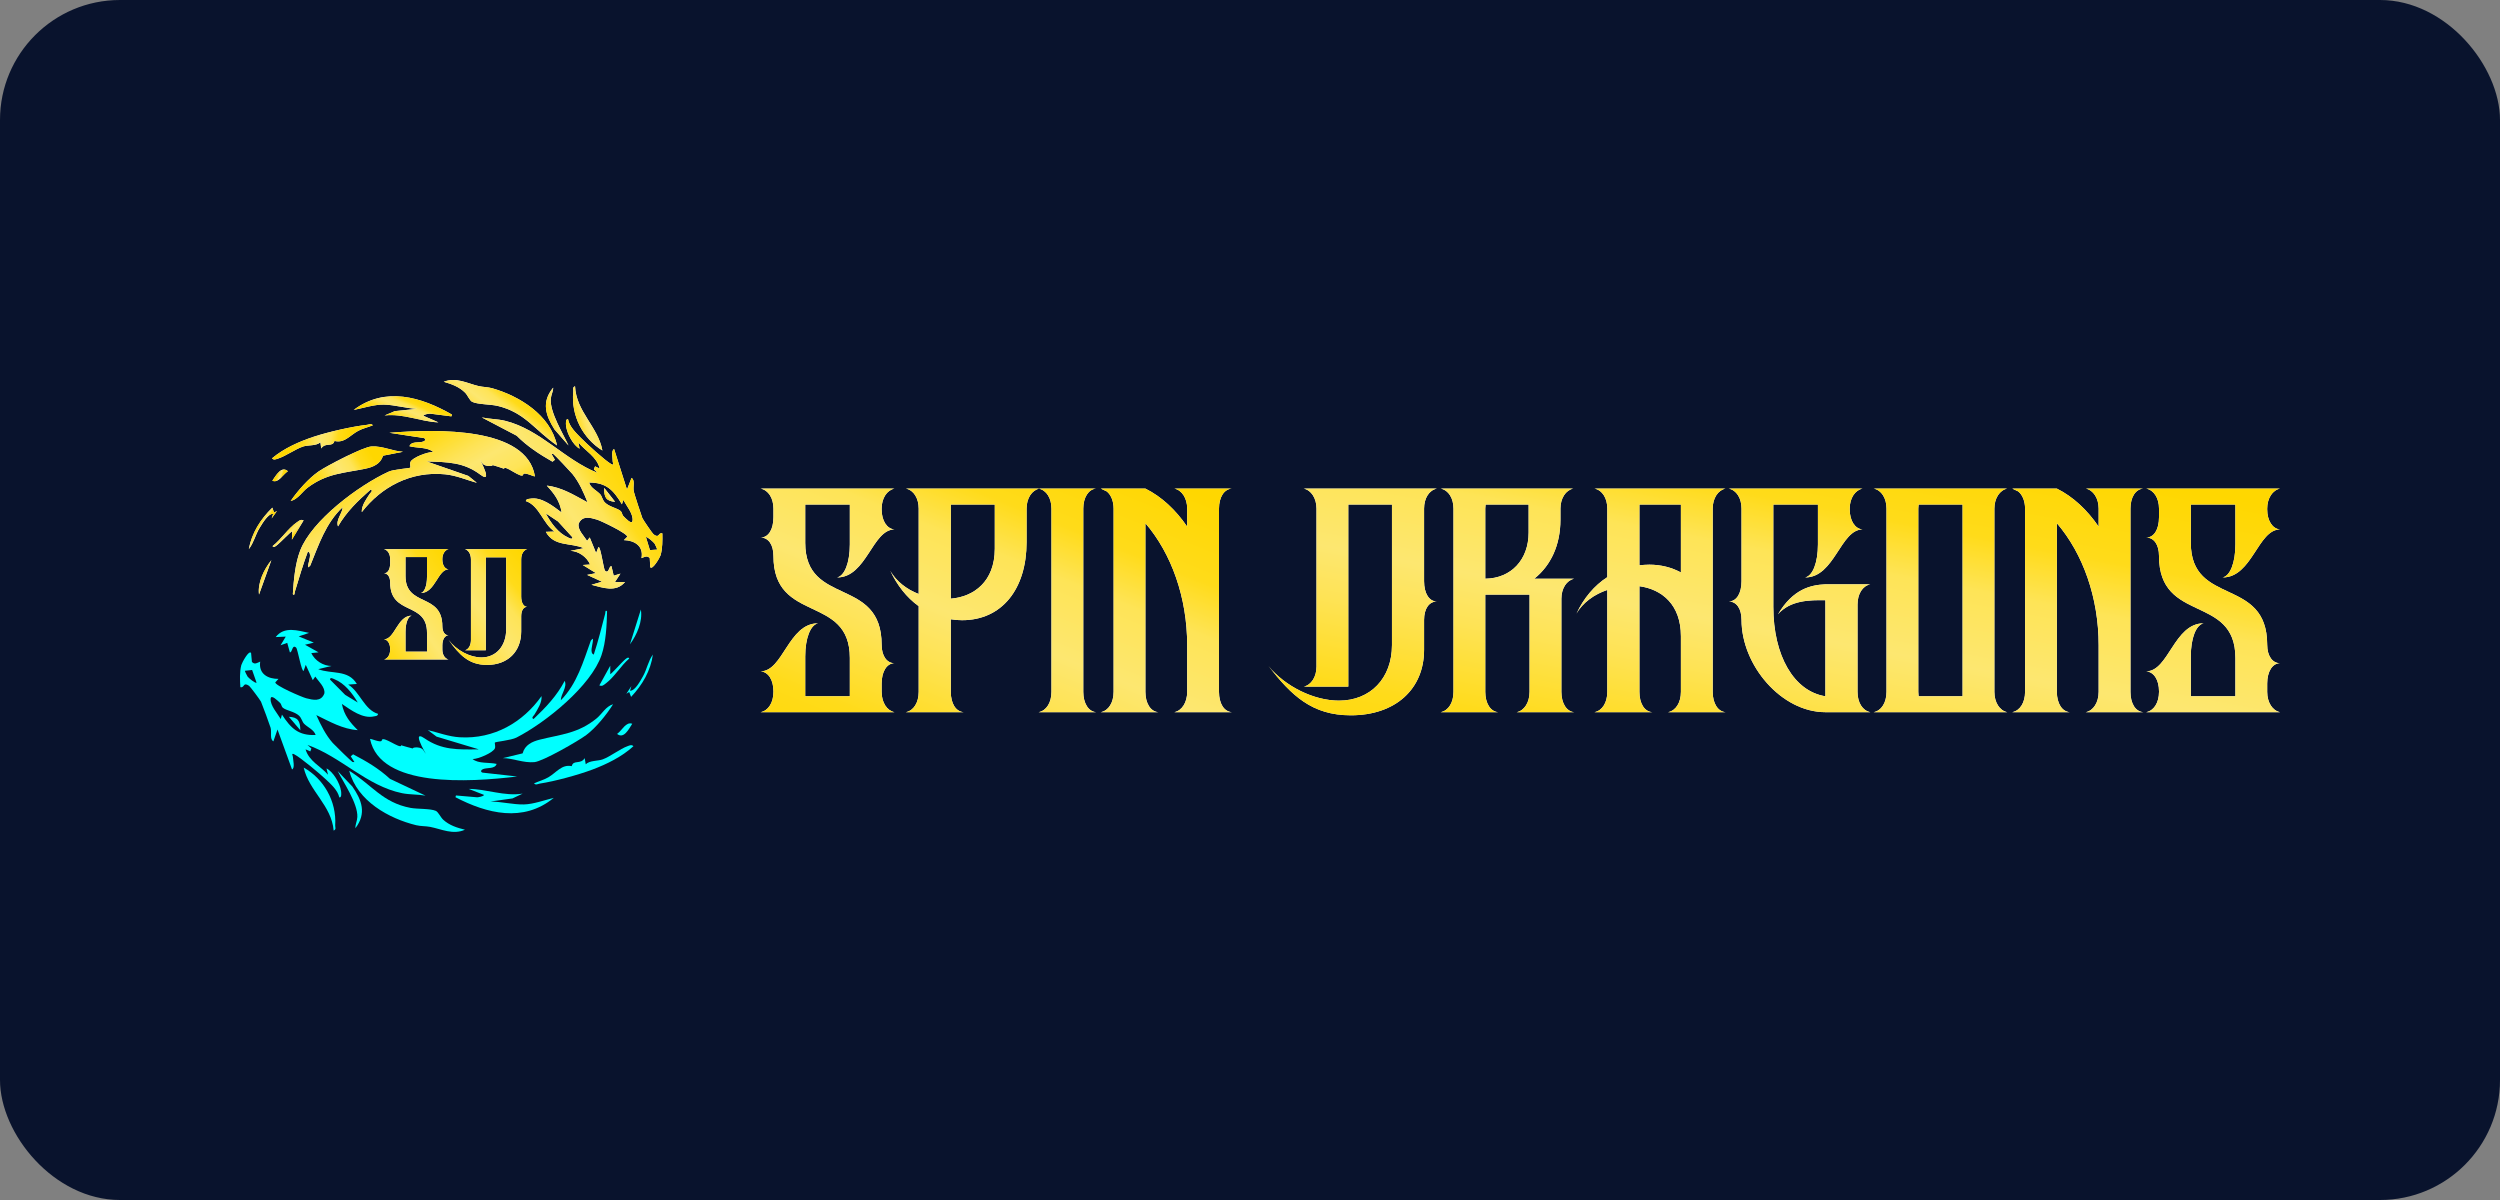 <?xml version="1.0" encoding="UTF-8"?>
<svg xmlns="http://www.w3.org/2000/svg" width="125" height="60" viewBox="0 0 125 60" fill="none">
  <rect x="0" y="0" width="125" height="60" fill="#808080" stroke="none"/>
  <rect width="125" height="60" rx="6" fill="#09132D"></rect>
  <path d="M25.256 21.041C27.016 21.478 28.226 22.988 29.884 23.647L29.695 23.464L29.753 23.318L29.988 23.43C29.841 22.829 29.268 22.557 28.918 22.117L28.98 22.434C28.664 22.265 28.343 21.678 28.301 21.275C28.293 21.203 28.274 20.925 28.401 20.96C28.466 21.327 28.793 21.636 29.037 21.888C29.32 22.179 30.256 23.034 30.563 23.205C30.727 23.297 30.636 23.138 30.636 23.08C30.637 22.931 30.546 22.505 30.706 22.455L31.349 24.479L31.578 23.895C31.768 24.022 31.638 24.33 31.689 24.574C31.71 24.677 32.069 25.791 32.116 25.902C32.155 25.992 32.626 26.681 32.68 26.72C32.988 26.942 32.894 26.615 33.118 26.669C33.124 27.02 33.128 27.433 33.025 27.771C32.992 27.879 32.618 28.525 32.512 28.357L32.488 27.908C32.351 27.755 32.233 27.847 32.074 27.907C32.192 27.289 31.71 27.02 31.196 27.006L31.363 26.838C31.384 26.68 30.06 26.044 29.849 25.981C29.515 25.881 29.118 25.765 28.936 26.178C28.861 26.483 29.214 26.81 29.352 27.046L29.486 26.872L29.805 27.653L29.919 27.361C30.022 27.25 30.177 28.462 30.25 28.532C30.451 28.722 30.434 28.302 30.572 28.306L30.685 28.786L31.023 28.681L30.746 29.103L31.25 29.101C30.796 29.641 30.128 29.38 29.573 29.24L30.099 29.087L29.356 28.745L29.801 28.657L29.14 28.25L29.504 28.226C29.34 27.838 28.922 27.556 28.523 27.542L29.19 27.41C28.537 27.122 27.7 27.345 27.292 26.592L27.726 26.578C27.152 26.194 26.972 25.28 26.291 25.054C26.321 24.936 26.414 24.953 26.496 24.937C27.065 24.827 27.643 25.3 28.081 25.625C27.993 25.046 27.706 24.677 27.34 24.282C28.101 24.366 28.72 24.766 29.38 25.119C29.181 24.623 28.953 24.104 28.617 23.693C28.523 23.579 27.734 22.744 27.677 22.709C27.649 22.691 27.605 22.701 27.572 22.694L27.745 22.989L27.625 23.085C26.96 22.701 26.387 22.335 25.83 21.783L24.09 20.871C24.464 20.953 24.888 20.95 25.255 21.041L25.256 21.041ZM31.096 25.215C30.674 24.505 30.312 24.125 29.454 24.126C29.536 24.404 29.843 24.527 30.012 24.715C30.102 24.815 30.12 24.998 30.248 25.127C30.466 25.347 30.876 25.405 31.042 25.56C31.103 25.616 31.108 25.747 31.161 25.798C31.259 25.894 31.604 26.28 31.629 26.026C31.663 25.686 31.32 25.283 31.165 24.994L31.096 25.215L31.096 25.215ZM28.621 26.863L27.899 26.072L27.284 25.663C27.54 26.144 27.909 26.654 28.4 26.873C28.467 26.903 28.619 27.004 28.622 26.863L28.621 26.863ZM32.731 27.18C32.679 27.107 32.361 26.818 32.298 26.859L32.495 27.505L32.856 27.48C32.87 27.472 32.761 27.22 32.731 27.18Z" fill="white"></path>
  <path d="M25.256 21.041C27.016 21.478 28.226 22.988 29.884 23.647L29.695 23.464L29.753 23.318L29.988 23.43C29.841 22.829 29.268 22.557 28.918 22.117L28.98 22.434C28.664 22.265 28.343 21.678 28.301 21.275C28.293 21.203 28.274 20.925 28.401 20.96C28.466 21.327 28.793 21.636 29.037 21.888C29.32 22.179 30.256 23.034 30.563 23.205C30.727 23.297 30.636 23.138 30.636 23.08C30.637 22.931 30.546 22.505 30.706 22.455L31.349 24.479L31.578 23.895C31.768 24.022 31.638 24.33 31.689 24.574C31.71 24.677 32.069 25.791 32.116 25.902C32.155 25.992 32.626 26.681 32.68 26.72C32.988 26.942 32.894 26.615 33.118 26.669C33.124 27.02 33.128 27.433 33.025 27.771C32.992 27.879 32.618 28.525 32.512 28.357L32.488 27.908C32.351 27.755 32.233 27.847 32.074 27.907C32.192 27.289 31.71 27.02 31.196 27.006L31.363 26.838C31.384 26.68 30.06 26.044 29.849 25.981C29.515 25.881 29.118 25.765 28.936 26.178C28.861 26.483 29.214 26.81 29.352 27.046L29.486 26.872L29.805 27.653L29.919 27.361C30.022 27.25 30.177 28.462 30.25 28.532C30.451 28.722 30.434 28.302 30.572 28.306L30.685 28.786L31.023 28.681L30.746 29.103L31.25 29.101C30.796 29.641 30.128 29.38 29.573 29.24L30.099 29.087L29.356 28.745L29.801 28.657L29.14 28.25L29.504 28.226C29.34 27.838 28.922 27.556 28.523 27.542L29.19 27.41C28.537 27.122 27.7 27.345 27.292 26.592L27.726 26.578C27.152 26.194 26.972 25.28 26.291 25.054C26.321 24.936 26.414 24.953 26.496 24.937C27.065 24.827 27.643 25.3 28.081 25.625C27.993 25.046 27.706 24.677 27.34 24.282C28.101 24.366 28.72 24.766 29.38 25.119C29.181 24.623 28.953 24.104 28.617 23.693C28.523 23.579 27.734 22.744 27.677 22.709C27.649 22.691 27.605 22.701 27.572 22.694L27.745 22.989L27.625 23.085C26.96 22.701 26.387 22.335 25.83 21.783L24.09 20.871C24.464 20.953 24.888 20.95 25.255 21.041L25.256 21.041ZM31.096 25.215C30.674 24.505 30.312 24.125 29.454 24.126C29.536 24.404 29.843 24.527 30.012 24.715C30.102 24.815 30.12 24.998 30.248 25.127C30.466 25.347 30.876 25.405 31.042 25.56C31.103 25.616 31.108 25.747 31.161 25.798C31.259 25.894 31.604 26.28 31.629 26.026C31.663 25.686 31.32 25.283 31.165 24.994L31.096 25.215L31.096 25.215ZM28.621 26.863L27.899 26.072L27.284 25.663C27.54 26.144 27.909 26.654 28.4 26.873C28.467 26.903 28.619 27.004 28.622 26.863L28.621 26.863ZM32.731 27.18C32.679 27.107 32.361 26.818 32.298 26.859L32.495 27.505L32.856 27.48C32.87 27.472 32.761 27.22 32.731 27.18Z" fill="url(#paint0_linear_3550_32703)"></path>
  <path d="M25.204 23.428C25.2 23.456 25.273 23.438 24.44 23.194C24.956 23.269 24.268 23.416 24.105 23.145C23.642 22.379 24.816 24.331 24.019 23.733C23.187 23.11 22.396 23.103 21.332 23.073L23.418 23.797L23.843 24.142C23.319 23.994 22.811 23.771 22.257 23.716C20.553 23.546 19.071 24.335 18.089 25.606C18.073 25.279 18.307 24.968 18.482 24.698C18.522 24.637 18.67 24.538 18.534 24.477C17.893 25.038 17.323 25.588 16.902 26.319C16.774 26.001 17.122 25.669 17.135 25.358C16.288 26.148 15.929 27.258 15.514 28.276C15.369 28.447 15.403 28.328 15.419 28.206C15.438 28.057 15.605 27.649 15.395 27.573C15.145 28.237 14.949 28.91 14.742 29.587C14.726 29.64 14.737 29.81 14.642 29.706C14.685 29.016 14.757 28.183 15.009 27.529C15.59 26.022 17.913 24.283 19.431 23.584C19.702 23.459 20.484 23.421 20.518 23.38C20.534 23.36 20.487 23.188 20.525 23.096C20.615 22.879 21.393 22.584 21.662 22.602C21.388 22.348 20.845 22.413 20.473 22.311C20.566 22.048 20.947 22.157 21.167 22.077C21.246 22.049 21.325 21.958 21.195 21.904L19.471 21.639C21.884 21.447 26.34 21.345 26.745 23.811C26.755 23.871 26.184 23.563 26.16 23.726C26.122 23.985 25.235 23.222 25.204 23.428Z" fill="white"></path>
  <path d="M25.204 23.428C25.2 23.456 25.273 23.438 24.44 23.194C24.956 23.269 24.268 23.416 24.105 23.145C23.642 22.379 24.816 24.331 24.019 23.733C23.187 23.11 22.396 23.103 21.332 23.073L23.418 23.797L23.843 24.142C23.319 23.994 22.811 23.771 22.257 23.716C20.553 23.546 19.071 24.335 18.089 25.606C18.073 25.279 18.307 24.968 18.482 24.698C18.522 24.637 18.67 24.538 18.534 24.477C17.893 25.038 17.323 25.588 16.902 26.319C16.774 26.001 17.122 25.669 17.135 25.358C16.288 26.148 15.929 27.258 15.514 28.276C15.369 28.447 15.403 28.328 15.419 28.206C15.438 28.057 15.605 27.649 15.395 27.573C15.145 28.237 14.949 28.91 14.742 29.587C14.726 29.64 14.737 29.81 14.642 29.706C14.685 29.016 14.757 28.183 15.009 27.529C15.59 26.022 17.913 24.283 19.431 23.584C19.702 23.459 20.484 23.421 20.518 23.38C20.534 23.36 20.487 23.188 20.525 23.096C20.615 22.879 21.393 22.584 21.662 22.602C21.388 22.348 20.845 22.413 20.473 22.311C20.566 22.048 20.947 22.157 21.167 22.077C21.246 22.049 21.325 21.958 21.195 21.904L19.471 21.639C21.884 21.447 26.34 21.345 26.745 23.811C26.755 23.871 26.184 23.563 26.16 23.726C26.122 23.985 25.235 23.222 25.204 23.428Z" fill="url(#paint1_linear_3550_32703)"></path>
  <path d="M27.851 22.271C26.746 21.52 26.249 20.609 24.86 20.291C24.516 20.212 23.879 20.223 23.608 20.091C23.485 20.031 23.377 19.755 23.258 19.636C22.96 19.338 22.577 19.201 22.19 19.089C22.8 18.844 23.36 19.169 23.925 19.303C24.154 19.357 24.392 19.349 24.619 19.415C25.954 19.8 27.516 20.737 27.851 22.271L27.851 22.271Z" fill="white"></path>
  <path d="M27.851 22.271C26.746 21.52 26.249 20.609 24.86 20.291C24.516 20.212 23.879 20.223 23.608 20.091C23.485 20.031 23.377 19.755 23.258 19.636C22.96 19.338 22.577 19.201 22.19 19.089C22.8 18.844 23.36 19.169 23.925 19.303C24.154 19.357 24.392 19.349 24.619 19.415C25.954 19.8 27.516 20.737 27.851 22.271L27.851 22.271Z" fill="url(#paint2_linear_3550_32703)"></path>
  <path d="M20.152 22.587L19.153 22.784C19.025 23.198 18.658 23.354 18.264 23.435C17.202 23.656 16.343 23.659 15.38 24.384C15.116 24.582 14.899 24.96 14.532 25.053C14.881 24.541 15.437 23.913 15.934 23.571C16.342 23.289 18.167 22.34 18.584 22.322C19.154 22.298 19.615 22.557 20.151 22.587L20.152 22.587Z" fill="white"></path>
  <path d="M20.152 22.587L19.153 22.784C19.025 23.198 18.658 23.354 18.264 23.435C17.202 23.656 16.343 23.659 15.38 24.384C15.116 24.582 14.899 24.96 14.532 25.053C14.881 24.541 15.437 23.913 15.934 23.571C16.342 23.289 18.167 22.34 18.584 22.322C19.154 22.298 19.615 22.557 20.151 22.587L20.152 22.587Z" fill="url(#paint3_linear_3550_32703)"></path>
  <path d="M19.195 20.23C18.717 20.22 18.157 20.404 17.686 20.497C19.259 19.312 21.059 19.847 22.596 20.729L22.57 20.818L21.509 20.682C21.492 20.68 21.161 20.712 21.172 20.791L21.92 21.119C21.02 21.079 20.163 20.665 19.232 20.773L19.748 20.554L20.856 20.444C20.316 20.417 19.727 20.24 19.194 20.23L19.195 20.23Z" fill="white"></path>
  <path d="M19.195 20.23C18.717 20.22 18.157 20.404 17.686 20.497C19.259 19.312 21.059 19.847 22.596 20.729L22.57 20.818L21.509 20.682C21.492 20.68 21.161 20.712 21.172 20.791L21.92 21.119C21.02 21.079 20.163 20.665 19.232 20.773L19.748 20.554L20.856 20.444C20.316 20.417 19.727 20.24 19.194 20.23L19.195 20.23Z" fill="url(#paint4_linear_3550_32703)"></path>
  <path d="M18.643 21.264C18.408 21.362 18.145 21.417 17.917 21.538C17.499 21.76 17.22 22.174 16.724 22.047C16.628 22.383 16.285 22.091 16.06 22.421L16.021 22.112C15.823 22.301 15.404 22.245 15.165 22.322C14.764 22.452 14.287 22.808 13.892 22.932C13.785 22.965 13.69 23.015 13.601 22.917C14.196 22.415 14.971 22.074 15.694 21.835C16.424 21.594 17.602 21.326 18.351 21.242C18.458 21.23 18.554 21.159 18.643 21.264L18.643 21.264Z" fill="white"></path>
  <path d="M18.643 21.264C18.408 21.362 18.145 21.417 17.917 21.538C17.499 21.76 17.22 22.174 16.724 22.047C16.628 22.383 16.285 22.091 16.06 22.421L16.021 22.112C15.823 22.301 15.404 22.245 15.165 22.322C14.764 22.452 14.287 22.808 13.892 22.932C13.785 22.965 13.69 23.015 13.601 22.917C14.196 22.415 14.971 22.074 15.694 21.835C16.424 21.594 17.602 21.326 18.351 21.242C18.458 21.23 18.554 21.159 18.643 21.264L18.643 21.264Z" fill="url(#paint5_linear_3550_32703)"></path>
  <path d="M30.12 22.524C29.158 21.937 28.537 20.784 28.664 19.576C28.676 19.466 28.604 19.382 28.752 19.312C28.802 20.575 29.903 21.341 30.12 22.524Z" fill="white"></path>
  <path d="M30.12 22.524C29.158 21.937 28.537 20.784 28.664 19.576C28.676 19.466 28.604 19.382 28.752 19.312C28.802 20.575 29.903 21.341 30.12 22.524Z" fill="url(#paint6_linear_3550_32703)"></path>
  <path d="M28.426 22.274L27.723 21.469C27.284 20.775 27.06 20.109 27.659 19.383C27.659 19.58 27.557 19.733 27.539 19.942C27.483 20.608 28.155 21.685 28.426 22.274Z" fill="white"></path>
  <path d="M28.426 22.274L27.723 21.469C27.284 20.775 27.06 20.109 27.659 19.383C27.659 19.58 27.557 19.733 27.539 19.942C27.483 20.608 28.155 21.685 28.426 22.274Z" fill="url(#paint7_linear_3550_32703)"></path>
  <path d="M14.595 26.984L14.611 26.562C14.564 26.557 14.011 27.128 13.885 27.228C13.822 27.278 13.675 27.42 13.63 27.304C14.063 26.964 14.403 26.415 14.857 26.104C14.973 26.025 15.032 25.959 15.18 26.02L14.594 26.984L14.595 26.984Z" fill="white"></path>
  <path d="M14.595 26.984L14.611 26.562C14.564 26.557 14.011 27.128 13.885 27.228C13.822 27.278 13.675 27.42 13.63 27.304C14.063 26.964 14.403 26.415 14.857 26.104C14.973 26.025 15.032 25.959 15.18 26.02L14.594 26.984L14.595 26.984Z" fill="url(#paint8_linear_3550_32703)"></path>
  <path d="M13.702 25.631L13.849 25.548L13.582 25.921L13.658 25.693C13.407 25.672 13.123 26.163 12.983 26.388C12.77 26.73 12.691 27.139 12.441 27.455C12.585 26.652 13.031 25.951 13.618 25.383L13.702 25.631Z" fill="white"></path>
  <path d="M13.702 25.631L13.849 25.548L13.582 25.921L13.658 25.693C13.407 25.672 13.123 26.163 12.983 26.388C12.77 26.73 12.691 27.139 12.441 27.455C12.585 26.652 13.031 25.951 13.618 25.383L13.702 25.631Z" fill="url(#paint9_linear_3550_32703)"></path>
  <path d="M14.395 23.561C14.131 23.731 13.925 24.169 13.617 24.037C13.8 23.772 14.069 23.279 14.395 23.561Z" fill="white"></path>
  <path d="M14.395 23.561C14.131 23.731 13.925 24.169 13.617 24.037C13.8 23.772 14.069 23.279 14.395 23.561Z" fill="url(#paint10_linear_3550_32703)"></path>
  <path d="M12.95 29.727C12.876 29.135 13.193 28.477 13.568 28.008L12.95 29.727Z" fill="white"></path>
  <path d="M12.95 29.727C12.876 29.135 13.193 28.477 13.568 28.008L12.95 29.727Z" fill="url(#paint11_linear_3550_32703)"></path>
  <path d="M30.755 25.091C30.297 25.052 30.2 24.863 30.209 24.395L30.755 25.091Z" fill="white"></path>
  <path d="M30.755 25.091C30.297 25.052 30.2 24.863 30.209 24.395L30.755 25.091Z" fill="url(#paint12_linear_3550_32703)"></path>
  <path d="M20.105 39.66C18.328 39.295 17.057 37.837 15.373 37.247L15.569 37.422L15.518 37.57L15.278 37.467C15.45 38.062 16.034 38.31 16.401 38.736L16.326 38.422C16.649 38.578 16.994 39.15 17.053 39.551C17.063 39.623 17.094 39.9 16.965 39.87C16.885 39.506 16.546 39.211 16.292 38.969C15.998 38.69 15.027 37.874 14.713 37.716C14.545 37.63 14.643 37.786 14.645 37.844C14.65 37.992 14.759 38.414 14.601 38.471L13.875 36.475L13.67 37.068C13.475 36.949 13.592 36.636 13.532 36.394C13.506 36.292 13.102 35.194 13.05 35.085C13.008 34.996 12.509 34.328 12.454 34.291C12.136 34.081 12.244 34.404 12.018 34.36C11.997 34.01 11.977 33.597 12.065 33.255C12.094 33.146 12.441 32.485 12.554 32.648L12.596 33.096C12.739 33.244 12.854 33.146 13.01 33.08C12.918 33.702 13.41 33.951 13.925 33.944L13.764 34.119C13.75 34.278 15.099 34.859 15.312 34.913C15.651 34.999 16.052 35.099 16.216 34.679C16.278 34.37 15.913 34.058 15.765 33.828L15.639 34.008L15.288 33.241L15.185 33.537C15.087 33.652 14.883 32.447 14.807 32.381C14.598 32.199 14.632 32.618 14.494 32.619L14.362 32.144L14.028 32.263L14.288 31.831L13.784 31.854C14.216 31.295 14.893 31.529 15.455 31.645L14.935 31.82L15.691 32.131L15.251 32.237L15.927 32.617L15.565 32.656C15.745 33.037 16.174 33.301 16.573 33.298L15.912 33.458C16.576 33.719 17.404 33.462 17.842 34.198L17.409 34.229C17.998 34.59 18.215 35.495 18.905 35.693C18.88 35.812 18.787 35.799 18.705 35.818C18.141 35.952 17.544 35.502 17.094 35.196C17.205 35.771 17.507 36.128 17.889 36.508C17.125 36.455 16.491 36.08 15.816 35.755C16.036 36.242 16.285 36.751 16.637 37.148C16.735 37.259 17.559 38.06 17.617 38.093C17.646 38.109 17.689 38.098 17.722 38.104L17.538 37.816L17.654 37.715C18.334 38.071 18.922 38.413 19.5 38.943L21.276 39.782C20.899 39.715 20.476 39.736 20.106 39.66L20.105 39.66ZM14.098 35.73C14.548 36.422 14.926 36.786 15.783 36.75C15.69 36.476 15.377 36.366 15.202 36.185C15.108 36.088 15.082 35.906 14.949 35.782C14.722 35.572 14.31 35.531 14.137 35.383C14.075 35.329 14.064 35.199 14.009 35.15C13.907 35.058 13.546 34.686 13.531 34.941C13.512 35.283 13.871 35.671 14.038 35.953L14.098 35.729L14.098 35.73ZM16.503 33.981L17.257 34.742L17.888 35.125C17.613 34.655 17.223 34.161 16.723 33.962C16.655 33.935 16.5 33.84 16.502 33.981L16.503 33.981ZM12.383 33.834C12.438 33.904 12.768 34.18 12.829 34.136L12.606 33.499L12.246 33.539C12.233 33.548 12.352 33.794 12.383 33.834Z" fill="#00FFFF"></path>
  <path d="M20.058 37.273C20.061 37.245 19.989 37.265 20.831 37.475C20.313 37.421 20.994 37.247 21.168 37.51C21.662 38.257 20.408 36.355 21.229 36.919C22.087 37.508 22.877 37.482 23.941 37.468L21.827 36.831L21.389 36.503C21.918 36.63 22.435 36.832 22.991 36.864C24.7 36.964 26.149 36.115 27.077 34.804C27.107 35.13 26.886 35.45 26.723 35.728C26.685 35.791 26.541 35.896 26.68 35.95C27.297 35.363 27.844 34.79 28.235 34.043C28.375 34.356 28.041 34.702 28.041 35.013C28.855 34.189 29.168 33.065 29.541 32.031C29.679 31.854 29.65 31.974 29.639 32.097C29.626 32.246 29.476 32.661 29.689 32.728C29.911 32.054 30.079 31.374 30.258 30.69C30.272 30.636 30.255 30.466 30.353 30.566C30.339 31.257 30.301 32.092 30.076 32.756C29.557 34.286 27.308 36.119 25.82 36.88C25.555 37.016 24.774 37.086 24.742 37.129C24.727 37.149 24.781 37.319 24.747 37.412C24.666 37.633 23.9 37.959 23.631 37.952C23.916 38.195 24.456 38.108 24.831 38.195C24.749 38.461 24.364 38.368 24.147 38.457C24.07 38.489 23.994 38.583 24.126 38.631L25.859 38.825C23.457 39.115 19.009 39.401 18.503 36.953C18.491 36.894 19.074 37.179 19.091 37.015C19.118 36.754 20.036 37.48 20.058 37.273Z" fill="#00FFFF"></path>
  <path d="M17.462 38.539C18.596 39.244 19.13 40.134 20.531 40.395C20.878 40.459 21.513 40.422 21.79 40.543C21.915 40.598 22.034 40.869 22.158 40.983C22.468 41.269 22.857 41.39 23.248 41.486C22.648 41.756 22.076 41.455 21.506 41.344C21.275 41.3 21.037 41.316 20.807 41.26C19.458 40.93 17.859 40.058 17.461 38.539L17.462 38.539Z" fill="#00FFFF"></path>
  <path d="M25.141 37.906L26.131 37.668C26.242 37.249 26.602 37.079 26.992 36.981C28.045 36.717 28.903 36.679 29.836 35.915C30.091 35.705 30.292 35.319 30.655 35.211C30.328 35.737 29.798 36.387 29.315 36.75C28.919 37.048 27.135 38.072 26.718 38.107C26.15 38.154 25.679 37.914 25.142 37.906L25.141 37.906Z" fill="#00FFFF"></path>
  <path d="M26.193 40.222C26.671 40.212 27.223 40.005 27.689 39.893C26.167 41.141 24.346 40.681 22.774 39.862L22.796 39.773L23.862 39.865C23.88 39.867 24.209 39.821 24.195 39.742L23.434 39.445C24.334 39.448 25.208 39.827 26.133 39.681L25.627 39.921L24.524 40.076C25.065 40.081 25.66 40.233 26.194 40.222L26.193 40.222Z" fill="#00FFFF"></path>
  <path d="M26.702 39.169C26.933 39.062 27.193 38.995 27.416 38.865C27.824 38.627 28.087 38.202 28.587 38.308C28.669 37.969 29.024 38.245 29.235 37.907L29.287 38.215C29.477 38.017 29.898 38.056 30.134 37.969C30.529 37.823 30.991 37.447 31.381 37.307C31.486 37.27 31.579 37.217 31.672 37.31C31.098 37.837 30.338 38.209 29.625 38.477C28.905 38.748 27.74 39.065 26.994 39.179C26.888 39.196 26.795 39.271 26.702 39.17L26.702 39.169Z" fill="#00FFFF"></path>
  <path d="M15.184 38.379C16.169 38.926 16.837 40.052 16.76 41.265C16.753 41.375 16.828 41.456 16.683 41.531C16.581 40.272 15.45 39.552 15.184 38.379Z" fill="#00FFFF"></path>
  <path d="M16.885 38.555L17.621 39.33C18.088 40.006 18.34 40.662 17.77 41.412C17.762 41.215 17.858 41.058 17.867 40.848C17.897 40.181 17.18 39.133 16.885 38.555Z" fill="#00FFFF"></path>
  <path d="M30.513 33.284L30.513 33.707C30.561 33.71 31.09 33.116 31.211 33.012C31.273 32.959 31.413 32.811 31.463 32.925C31.045 33.283 30.728 33.845 30.286 34.175C30.174 34.258 30.118 34.327 29.967 34.271L30.513 33.284L30.513 33.284Z" fill="#00FFFF"></path>
  <path d="M31.46 34.6L31.317 34.689L31.568 34.306L31.502 34.537C31.753 34.548 32.017 34.045 32.148 33.815C32.346 33.464 32.408 33.053 32.645 32.727C32.535 33.535 32.117 34.253 31.554 34.845L31.46 34.6Z" fill="#00FFFF"></path>
  <path d="M30.854 36.696C31.11 36.515 31.298 36.069 31.612 36.188C31.439 36.46 31.19 36.964 30.854 36.696Z" fill="#00FFFF"></path>
  <path d="M32.043 30.477C32.141 31.065 31.851 31.735 31.496 32.219L32.043 30.477Z" fill="#00FFFF"></path>
  <path d="M14.443 35.84C14.902 35.861 15.008 36.045 15.018 36.514L14.443 35.84Z" fill="#00FFFF"></path>
  <path d="M23.249 27.461H26.359C26.177 27.501 26.06 27.708 26.06 27.97V29.824C26.06 30.135 26.177 30.341 26.359 30.341C26.177 30.341 26.06 30.524 26.06 30.811V31.575C26.06 32.578 25.39 33.246 24.349 33.246C23.445 33.246 22.965 32.745 22.426 31.989C22.819 32.514 23.489 32.872 24.072 32.872C24.808 32.872 25.31 32.299 25.31 31.456V27.867H24.29V32.514H23.249C23.424 32.474 23.547 32.267 23.547 32.005V27.97C23.547 27.708 23.424 27.501 23.249 27.461Z" fill="white"></path>
  <path d="M23.249 27.461H26.359C26.177 27.501 26.06 27.708 26.06 27.97V29.824C26.06 30.135 26.177 30.341 26.359 30.341C26.177 30.341 26.06 30.524 26.06 30.811V31.575C26.06 32.578 25.39 33.246 24.349 33.246C23.445 33.246 22.965 32.745 22.426 31.989C22.819 32.514 23.489 32.872 24.072 32.872C24.808 32.872 25.31 32.299 25.31 31.456V27.867H24.29V32.514H23.249C23.424 32.474 23.547 32.267 23.547 32.005V27.97C23.547 27.708 23.424 27.501 23.249 27.461Z" fill="url(#paint13_linear_3550_32703)"></path>
  <path d="M20.275 27.853V28.799C20.275 30.375 22.117 29.622 22.117 31.314C22.117 31.59 22.245 31.767 22.426 31.767C22.245 31.767 22.117 31.967 22.117 32.267V32.475C22.117 32.736 22.245 32.936 22.426 32.974H19.199C19.387 32.936 19.508 32.736 19.508 32.475V32.459C19.508 32.182 19.387 31.983 19.199 31.967C19.741 31.967 19.869 30.783 20.583 30.783C20.403 30.821 20.275 31.144 20.275 31.598V32.582H21.35V31.636C21.35 30.06 19.508 30.798 19.508 29.122C19.508 28.845 19.387 28.668 19.199 28.668C19.387 28.668 19.508 28.468 19.508 28.168V27.953C19.508 27.699 19.387 27.499 19.199 27.461H22.426C22.245 27.499 22.117 27.699 22.117 27.953V27.976C22.117 28.253 22.245 28.453 22.426 28.468C21.892 28.468 21.756 29.652 21.042 29.652C21.222 29.614 21.35 29.291 21.35 28.837V27.853H20.275Z" fill="white"></path>
  <path d="M20.275 27.853V28.799C20.275 30.375 22.117 29.622 22.117 31.314C22.117 31.59 22.245 31.767 22.426 31.767C22.245 31.767 22.117 31.967 22.117 32.267V32.475C22.117 32.736 22.245 32.936 22.426 32.974H19.199C19.387 32.936 19.508 32.736 19.508 32.475V32.459C19.508 32.182 19.387 31.983 19.199 31.967C19.741 31.967 19.869 30.783 20.583 30.783C20.403 30.821 20.275 31.144 20.275 31.598V32.582H21.35V31.636C21.35 30.06 19.508 30.798 19.508 29.122C19.508 28.845 19.387 28.668 19.199 28.668C19.387 28.668 19.508 28.468 19.508 28.168V27.953C19.508 27.699 19.387 27.499 19.199 27.461H22.426C22.245 27.499 22.117 27.699 22.117 27.953V27.976C22.117 28.253 22.245 28.453 22.426 28.468C21.892 28.468 21.756 29.652 21.042 29.652C21.222 29.614 21.35 29.291 21.35 28.837V27.853H20.275Z" fill="url(#paint14_linear_3550_32703)"></path>
  <path d="M57.91 35.609H55.041C55.431 35.531 55.68 35.126 55.68 34.596V25.428C55.68 25.069 55.555 24.741 55.337 24.57L55.041 24.43H57.27C58.081 24.835 58.783 25.49 59.359 26.332V25.428C59.359 24.913 59.094 24.508 58.72 24.43H61.589C61.199 24.461 60.95 24.866 60.95 25.428V34.596C60.95 35.173 61.199 35.578 61.589 35.609H58.72C59.094 35.531 59.359 35.126 59.359 34.596V32.257C59.359 29.887 58.58 27.688 57.27 26.16V34.596C57.27 35.173 57.535 35.578 57.91 35.609Z" fill="white"></path>
  <path d="M57.91 35.609H55.041C55.431 35.531 55.68 35.126 55.68 34.596V25.428C55.68 25.069 55.555 24.741 55.337 24.57L55.041 24.43H57.27C58.081 24.835 58.783 25.49 59.359 26.332V25.428C59.359 24.913 59.094 24.508 58.72 24.43H61.589C61.199 24.461 60.95 24.866 60.95 25.428V34.596C60.95 35.173 61.199 35.578 61.589 35.609H58.72C59.094 35.531 59.359 35.126 59.359 34.596V32.257C59.359 29.887 58.58 27.688 57.27 26.16V34.596C57.27 35.173 57.535 35.578 57.91 35.609Z" fill="url(#paint15_linear_3550_32703)"></path>
  <path d="M54.803 35.609H51.934C52.324 35.531 52.573 35.126 52.573 34.596V25.428C52.573 24.913 52.324 24.508 51.934 24.43H54.803C54.429 24.461 54.164 24.866 54.164 25.428V34.596C54.164 35.173 54.429 35.578 54.803 35.609Z" fill="white"></path>
  <path d="M54.803 35.609H51.934C52.324 35.531 52.573 35.126 52.573 34.596V25.428C52.573 24.913 52.324 24.508 51.934 24.43H54.803C54.429 24.461 54.164 24.866 54.164 25.428V34.596C54.164 35.173 54.429 35.578 54.803 35.609Z" fill="url(#paint16_linear_3550_32703)"></path>
  <path d="M48.179 35.609H45.295C45.685 35.531 45.934 35.126 45.934 34.596V30.308C45.326 29.871 44.859 29.263 44.516 28.546C44.812 29.061 45.326 29.466 45.934 29.7V25.428C45.934 24.913 45.685 24.508 45.295 24.43H51.968C51.594 24.508 51.329 24.913 51.329 25.428V27.111C51.329 29.45 50.097 31.01 48.102 31.01C47.914 31.01 47.727 30.994 47.54 30.963V34.596C47.54 35.173 47.79 35.578 48.179 35.609ZM47.54 29.934C48.694 29.84 49.739 29.076 49.739 27.439V25.225H47.54V29.934Z" fill="white"></path>
  <path d="M48.179 35.609H45.295C45.685 35.531 45.934 35.126 45.934 34.596V30.308C45.326 29.871 44.859 29.263 44.516 28.546C44.812 29.061 45.326 29.466 45.934 29.7V25.428C45.934 24.913 45.685 24.508 45.295 24.43H51.968C51.594 24.508 51.329 24.913 51.329 25.428V27.111C51.329 29.45 50.097 31.01 48.102 31.01C47.914 31.01 47.727 30.994 47.54 30.963V34.596C47.54 35.173 47.79 35.578 48.179 35.609ZM47.54 29.934C48.694 29.84 49.739 29.076 49.739 27.439V25.225H47.54V29.934Z" fill="url(#paint17_linear_3550_32703)"></path>
  <path d="M40.262 25.225V27.143C40.262 30.339 44.082 28.811 44.082 32.241C44.082 32.803 44.347 33.161 44.721 33.161C44.347 33.161 44.082 33.567 44.082 34.175V34.596C44.082 35.126 44.347 35.531 44.721 35.609H38.032C38.422 35.531 38.672 35.126 38.672 34.596V34.565C38.672 34.003 38.422 33.598 38.032 33.567C39.155 33.567 39.42 31.166 40.901 31.166C40.527 31.244 40.262 31.898 40.262 32.818V34.814H42.491V32.896C42.491 29.7 38.672 31.197 38.672 27.798C38.672 27.236 38.422 26.878 38.032 26.878C38.422 26.878 38.672 26.472 38.672 25.864V25.428C38.672 24.913 38.422 24.508 38.032 24.43H44.721C44.347 24.508 44.082 24.913 44.082 25.428V25.474C44.082 26.036 44.347 26.441 44.721 26.472C43.614 26.472 43.333 28.873 41.852 28.873C42.226 28.796 42.491 28.141 42.491 27.221V25.225H40.262Z" fill="white"></path>
  <path d="M40.262 25.225V27.143C40.262 30.339 44.082 28.811 44.082 32.241C44.082 32.803 44.347 33.161 44.721 33.161C44.347 33.161 44.082 33.567 44.082 34.175V34.596C44.082 35.126 44.347 35.531 44.721 35.609H38.032C38.422 35.531 38.672 35.126 38.672 34.596V34.565C38.672 34.003 38.422 33.598 38.032 33.567C39.155 33.567 39.42 31.166 40.901 31.166C40.527 31.244 40.262 31.898 40.262 32.818V34.814H42.491V32.896C42.491 29.7 38.672 31.197 38.672 27.798C38.672 27.236 38.422 26.878 38.032 26.878C38.422 26.878 38.672 26.472 38.672 25.864V25.428C38.672 24.913 38.422 24.508 38.032 24.43H44.721C44.347 24.508 44.082 24.913 44.082 25.428V25.474C44.082 26.036 44.347 26.441 44.721 26.472C43.614 26.472 43.333 28.873 41.852 28.873C42.226 28.796 42.491 28.141 42.491 27.221V25.225H40.262Z" fill="url(#paint18_linear_3550_32703)"></path>
  <path d="M109.541 25.225V27.143C109.541 30.339 113.36 28.811 113.36 32.241C113.36 32.803 113.626 33.161 114 33.161C113.626 33.161 113.36 33.567 113.36 34.175V34.596C113.36 35.126 113.626 35.531 114 35.609H107.311C107.701 35.531 107.95 35.126 107.95 34.596V34.565C107.95 34.003 107.701 33.598 107.311 33.567C108.434 33.567 108.699 31.166 110.18 31.166C109.806 31.244 109.541 31.898 109.541 32.818V34.814H111.77V32.896C111.77 29.7 107.95 31.197 107.95 27.798C107.95 27.236 107.701 26.878 107.311 26.878C107.701 26.878 107.95 26.472 107.95 25.864V25.428C107.95 24.913 107.701 24.508 107.311 24.43H114C113.626 24.508 113.36 24.913 113.36 25.428V25.474C113.36 26.036 113.626 26.441 114 26.472C112.893 26.472 112.612 28.873 111.131 28.873C111.505 28.796 111.77 28.141 111.77 27.221V25.225H109.541Z" fill="white"></path>
  <path d="M109.541 25.225V27.143C109.541 30.339 113.36 28.811 113.36 32.241C113.36 32.803 113.626 33.161 114 33.161C113.626 33.161 113.36 33.567 113.36 34.175V34.596C113.36 35.126 113.626 35.531 114 35.609H107.311C107.701 35.531 107.95 35.126 107.95 34.596V34.565C107.95 34.003 107.701 33.598 107.311 33.567C108.434 33.567 108.699 31.166 110.18 31.166C109.806 31.244 109.541 31.898 109.541 32.818V34.814H111.77V32.896C111.77 29.7 107.95 31.197 107.95 27.798C107.95 27.236 107.701 26.878 107.311 26.878C107.701 26.878 107.95 26.472 107.95 25.864V25.428C107.95 24.913 107.701 24.508 107.311 24.43H114C113.626 24.508 113.36 24.913 113.36 25.428V25.474C113.36 26.036 113.626 26.441 114 26.472C112.893 26.472 112.612 28.873 111.131 28.873C111.505 28.796 111.77 28.141 111.77 27.221V25.225H109.541Z" fill="url(#paint19_linear_3550_32703)"></path>
  <path d="M103.482 35.609H100.614C101.003 35.531 101.253 35.126 101.253 34.596V25.428C101.253 25.069 101.128 24.741 100.91 24.57L100.614 24.43H102.843C103.654 24.835 104.356 25.49 104.932 26.332V25.428C104.932 24.913 104.667 24.508 104.293 24.43H107.162C106.772 24.461 106.523 24.866 106.523 25.428V34.596C106.523 35.173 106.772 35.578 107.162 35.609H104.293C104.667 35.531 104.932 35.126 104.932 34.596V32.257C104.932 29.887 104.153 27.688 102.843 26.16V34.596C102.843 35.173 103.108 35.578 103.482 35.609Z" fill="white"></path>
  <path d="M103.482 35.609H100.614C101.003 35.531 101.253 35.126 101.253 34.596V25.428C101.253 25.069 101.128 24.741 100.91 24.57L100.614 24.43H102.843C103.654 24.835 104.356 25.49 104.932 26.332V25.428C104.932 24.913 104.667 24.508 104.293 24.43H107.162C106.772 24.461 106.523 24.866 106.523 25.428V34.596C106.523 35.173 106.772 35.578 107.162 35.609H104.293C104.667 35.531 104.932 35.126 104.932 34.596V32.257C104.932 29.887 104.153 27.688 102.843 26.16V34.596C102.843 35.173 103.108 35.578 103.482 35.609Z" fill="url(#paint20_linear_3550_32703)"></path>
  <path d="M100.359 35.609H93.686C94.076 35.531 94.325 35.126 94.325 34.596V25.428C94.325 24.913 94.076 24.508 93.686 24.43H100.359C99.984 24.508 99.719 24.913 99.719 25.428V34.596C99.719 35.126 99.984 35.531 100.359 35.609ZM95.931 34.814H98.129V25.225H95.931C95.931 25.287 95.915 25.35 95.915 25.428V34.596C95.915 34.689 95.931 34.752 95.931 34.814Z" fill="white"></path>
  <path d="M100.359 35.609H93.686C94.076 35.531 94.325 35.126 94.325 34.596V25.428C94.325 24.913 94.076 24.508 93.686 24.43H100.359C99.984 24.508 99.719 24.913 99.719 25.428V34.596C99.719 35.126 99.984 35.531 100.359 35.609ZM95.931 34.814H98.129V25.225H95.931C95.931 25.287 95.915 25.35 95.915 25.428V34.596C95.915 34.689 95.931 34.752 95.931 34.814Z" fill="url(#paint21_linear_3550_32703)"></path>
  <path d="M91.27 29.216H93.515C93.125 29.294 92.876 29.7 92.876 30.23V34.596C92.876 35.126 93.125 35.531 93.515 35.609H91.27C89.071 35.609 87.076 33.27 87.076 30.994C87.076 30.433 86.826 30.074 86.436 30.074C86.826 30.074 87.076 29.669 87.076 29.061V25.428C87.076 24.913 86.826 24.508 86.436 24.43H93.125C92.751 24.508 92.486 24.913 92.486 25.428V25.474C92.486 26.036 92.751 26.441 93.125 26.472C92.018 26.472 91.737 28.873 90.256 28.873C90.63 28.796 90.896 28.141 90.896 27.221V25.225H88.666V30.339C88.666 32.787 89.695 34.565 91.27 34.814V30.012C90.49 29.996 89.508 30.012 88.9 30.713C89.648 29.45 90.537 29.248 91.27 29.216Z" fill="white"></path>
  <path d="M91.27 29.216H93.515C93.125 29.294 92.876 29.7 92.876 30.23V34.596C92.876 35.126 93.125 35.531 93.515 35.609H91.27C89.071 35.609 87.076 33.27 87.076 30.994C87.076 30.433 86.826 30.074 86.436 30.074C86.826 30.074 87.076 29.669 87.076 29.061V25.428C87.076 24.913 86.826 24.508 86.436 24.43H93.125C92.751 24.508 92.486 24.913 92.486 25.428V25.474C92.486 26.036 92.751 26.441 93.125 26.472C92.018 26.472 91.737 28.873 90.256 28.873C90.63 28.796 90.896 28.141 90.896 27.221V25.225H88.666V30.339C88.666 32.787 89.695 34.565 91.27 34.814V30.012C90.49 29.996 89.508 30.012 88.9 30.713C89.648 29.45 90.537 29.248 91.27 29.216Z" fill="url(#paint22_linear_3550_32703)"></path>
  <path d="M86.274 35.609H83.405C83.795 35.531 84.045 35.126 84.045 34.596V31.805C84.045 30.23 83.094 29.466 81.971 29.31V34.596C81.971 35.173 82.221 35.578 82.61 35.609H79.726C80.116 35.531 80.365 35.126 80.365 34.596V29.497C79.71 29.715 79.133 30.136 78.822 30.682C79.18 29.918 79.71 29.279 80.365 28.858V25.428C80.365 24.913 80.116 24.508 79.726 24.43H86.274C85.9 24.508 85.635 24.913 85.635 25.428V34.596C85.635 35.173 85.9 35.578 86.274 35.609ZM81.971 25.225V28.265C82.127 28.25 82.283 28.234 82.47 28.234C83.047 28.234 83.593 28.375 84.045 28.624V25.225H81.971Z" fill="white"></path>
  <path d="M86.274 35.609H83.405C83.795 35.531 84.045 35.126 84.045 34.596V31.805C84.045 30.23 83.094 29.466 81.971 29.31V34.596C81.971 35.173 82.221 35.578 82.61 35.609H79.726C80.116 35.531 80.365 35.126 80.365 34.596V29.497C79.71 29.715 79.133 30.136 78.822 30.682C79.18 29.918 79.71 29.279 80.365 28.858V25.428C80.365 24.913 80.116 24.508 79.726 24.43H86.274C85.9 24.508 85.635 24.913 85.635 25.428V34.596C85.635 35.173 85.9 35.578 86.274 35.609ZM81.971 25.225V28.265C82.127 28.25 82.283 28.234 82.47 28.234C83.047 28.234 83.593 28.375 84.045 28.624V25.225H81.971Z" fill="url(#paint23_linear_3550_32703)"></path>
  <path d="M74.904 35.609H72.035C72.425 35.531 72.674 35.126 72.674 34.596V25.428C72.674 24.913 72.425 24.508 72.035 24.43H78.661C78.287 24.508 78.022 24.913 78.022 25.428V25.989C78.022 27.252 77.538 28.281 76.712 28.936H78.708C78.334 29.014 78.069 29.419 78.069 29.934V34.596C78.069 35.173 78.334 35.578 78.708 35.609H75.839C76.213 35.531 76.478 35.126 76.478 34.596V29.731H74.264V34.596C74.264 35.173 74.529 35.578 74.904 35.609ZM74.264 28.936C75.558 28.92 76.431 27.985 76.431 26.628V25.225H74.28C74.28 25.287 74.264 25.35 74.264 25.428V28.936Z" fill="white"></path>
  <path d="M74.904 35.609H72.035C72.425 35.531 72.674 35.126 72.674 34.596V25.428C72.674 24.913 72.425 24.508 72.035 24.43H78.661C78.287 24.508 78.022 24.913 78.022 25.428V25.989C78.022 27.252 77.538 28.281 76.712 28.936H78.708C78.334 29.014 78.069 29.419 78.069 29.934V34.596C78.069 35.173 78.334 35.578 78.708 35.609H75.839C76.213 35.531 76.478 35.126 76.478 34.596V29.731H74.264V34.596C74.264 35.173 74.529 35.578 74.904 35.609ZM74.264 28.936C75.558 28.92 76.431 27.985 76.431 26.628V25.225H74.28C74.28 25.287 74.264 25.35 74.264 25.428V28.936Z" fill="url(#paint24_linear_3550_32703)"></path>
  <path d="M65.186 24.43H71.844C71.454 24.508 71.204 24.913 71.204 25.428V29.061C71.204 29.669 71.454 30.074 71.844 30.074C71.454 30.074 71.204 30.433 71.204 30.994V32.491C71.204 34.455 69.77 35.765 67.54 35.765C65.607 35.765 64.578 34.783 63.424 33.302C64.266 34.331 65.701 35.032 66.948 35.032C68.522 35.032 69.598 33.91 69.598 32.257V25.225H67.415V34.331H65.186C65.56 34.253 65.825 33.847 65.825 33.333V25.428C65.825 24.913 65.56 24.508 65.186 24.43Z" fill="white"></path>
  <path d="M65.186 24.43H71.844C71.454 24.508 71.204 24.913 71.204 25.428V29.061C71.204 29.669 71.454 30.074 71.844 30.074C71.454 30.074 71.204 30.433 71.204 30.994V32.491C71.204 34.455 69.77 35.765 67.54 35.765C65.607 35.765 64.578 34.783 63.424 33.302C64.266 34.331 65.701 35.032 66.948 35.032C68.522 35.032 69.598 33.91 69.598 32.257V25.225H67.415V34.331H65.186C65.56 34.253 65.825 33.847 65.825 33.333V25.428C65.825 24.913 65.56 24.508 65.186 24.43Z" fill="url(#paint25_linear_3550_32703)"></path>
  <defs>
    <linearGradient id="paint0_linear_3550_32703" x1="29.962" y1="21.071" x2="23.767" y2="25.108" gradientUnits="userSpaceOnUse">
      <stop stop-color="#FFD700"></stop>
      <stop offset="0.197" stop-color="#FFDB1A"></stop>
      <stop offset="0.323" stop-color="#FEE457"></stop>
      <stop offset="0.5" stop-color="#FDE770"></stop>
      <stop offset="0.614" stop-color="#FEE356"></stop>
      <stop offset="0.812" stop-color="#FFDB1A"></stop>
      <stop offset="1" stop-color="#FFD700"></stop>
    </linearGradient>
    <linearGradient id="paint1_linear_3550_32703" x1="27.091" y1="25.215" x2="23.671" y2="19.235" gradientUnits="userSpaceOnUse">
      <stop stop-color="#FFD700"></stop>
      <stop offset="0.197" stop-color="#FFDB1A"></stop>
      <stop offset="0.323" stop-color="#FEE457"></stop>
      <stop offset="0.5" stop-color="#FDE770"></stop>
      <stop offset="0.614" stop-color="#FEE356"></stop>
      <stop offset="0.812" stop-color="#FFDB1A"></stop>
      <stop offset="1" stop-color="#FFD700"></stop>
    </linearGradient>
    <linearGradient id="paint2_linear_3550_32703" x1="25.772" y1="19.403" x2="23.921" y2="21.77" gradientUnits="userSpaceOnUse">
      <stop stop-color="#FFD700"></stop>
      <stop offset="0.197" stop-color="#FFDB1A"></stop>
      <stop offset="0.323" stop-color="#FEE457"></stop>
      <stop offset="0.5" stop-color="#FDE770"></stop>
      <stop offset="0.614" stop-color="#FEE356"></stop>
      <stop offset="0.812" stop-color="#FFDB1A"></stop>
      <stop offset="1" stop-color="#FFD700"></stop>
    </linearGradient>
    <linearGradient id="paint3_linear_3550_32703" x1="18.209" y1="22.084" x2="15.186" y2="23.909" gradientUnits="userSpaceOnUse">
      <stop stop-color="#FFD700"></stop>
      <stop offset="0.197" stop-color="#FFDB1A"></stop>
      <stop offset="0.323" stop-color="#FEE457"></stop>
      <stop offset="0.5" stop-color="#FDE770"></stop>
      <stop offset="0.614" stop-color="#FEE356"></stop>
      <stop offset="0.812" stop-color="#FFDB1A"></stop>
      <stop offset="1" stop-color="#FFD700"></stop>
    </linearGradient>
    <linearGradient id="paint4_linear_3550_32703" x1="20.69" y1="19.892" x2="20.121" y2="21.172" gradientUnits="userSpaceOnUse">
      <stop stop-color="#FFD700"></stop>
      <stop offset="0.197" stop-color="#FFDB1A"></stop>
      <stop offset="0.323" stop-color="#FEE457"></stop>
      <stop offset="0.5" stop-color="#FDE770"></stop>
      <stop offset="0.614" stop-color="#FEE356"></stop>
      <stop offset="0.812" stop-color="#FFDB1A"></stop>
      <stop offset="1" stop-color="#FFD700"></stop>
    </linearGradient>
    <linearGradient id="paint5_linear_3550_32703" x1="17.642" y1="20.465" x2="14.894" y2="20.093" gradientUnits="userSpaceOnUse">
      <stop stop-color="#FFD700"></stop>
      <stop offset="0.197" stop-color="#FFDB1A"></stop>
      <stop offset="0.323" stop-color="#FEE457"></stop>
      <stop offset="0.5" stop-color="#FDE770"></stop>
      <stop offset="0.614" stop-color="#FEE356"></stop>
      <stop offset="0.812" stop-color="#FFDB1A"></stop>
      <stop offset="1" stop-color="#FFD700"></stop>
    </linearGradient>
    <linearGradient id="paint6_linear_3550_32703" x1="29.792" y1="19.422" x2="28.14" y2="19.908" gradientUnits="userSpaceOnUse">
      <stop stop-color="#FFD700"></stop>
      <stop offset="0.197" stop-color="#FFDB1A"></stop>
      <stop offset="0.323" stop-color="#FEE457"></stop>
      <stop offset="0.5" stop-color="#FDE770"></stop>
      <stop offset="0.614" stop-color="#FEE356"></stop>
      <stop offset="0.812" stop-color="#FFDB1A"></stop>
      <stop offset="1" stop-color="#FFD700"></stop>
    </linearGradient>
    <linearGradient id="paint7_linear_3550_32703" x1="28.257" y1="19.431" x2="26.958" y2="19.71" gradientUnits="userSpaceOnUse">
      <stop stop-color="#FFD700"></stop>
      <stop offset="0.197" stop-color="#FFDB1A"></stop>
      <stop offset="0.323" stop-color="#FEE457"></stop>
      <stop offset="0.5" stop-color="#FDE770"></stop>
      <stop offset="0.614" stop-color="#FEE356"></stop>
      <stop offset="0.812" stop-color="#FFDB1A"></stop>
      <stop offset="1" stop-color="#FFD700"></stop>
    </linearGradient>
    <linearGradient id="paint8_linear_3550_32703" x1="15.344" y1="26.244" x2="14.918" y2="25.794" gradientUnits="userSpaceOnUse">
      <stop stop-color="#FFD700"></stop>
      <stop offset="0.197" stop-color="#FFDB1A"></stop>
      <stop offset="0.323" stop-color="#FEE457"></stop>
      <stop offset="0.5" stop-color="#FDE770"></stop>
      <stop offset="0.614" stop-color="#FEE356"></stop>
      <stop offset="0.812" stop-color="#FFDB1A"></stop>
      <stop offset="1" stop-color="#FFD700"></stop>
    </linearGradient>
    <linearGradient id="paint9_linear_3550_32703" x1="13.748" y1="25.435" x2="13.434" y2="25.258" gradientUnits="userSpaceOnUse">
      <stop stop-color="#FFD700"></stop>
      <stop offset="0.197" stop-color="#FFDB1A"></stop>
      <stop offset="0.323" stop-color="#FEE457"></stop>
      <stop offset="0.5" stop-color="#FDE770"></stop>
      <stop offset="0.614" stop-color="#FEE356"></stop>
      <stop offset="0.812" stop-color="#FFDB1A"></stop>
      <stop offset="1" stop-color="#FFD700"></stop>
    </linearGradient>
    <linearGradient id="paint10_linear_3550_32703" x1="14.283" y1="23.463" x2="13.954" y2="23.355" gradientUnits="userSpaceOnUse">
      <stop stop-color="#FFD700"></stop>
      <stop offset="0.197" stop-color="#FFDB1A"></stop>
      <stop offset="0.323" stop-color="#FEE457"></stop>
      <stop offset="0.5" stop-color="#FDE770"></stop>
      <stop offset="0.614" stop-color="#FEE356"></stop>
      <stop offset="0.812" stop-color="#FFDB1A"></stop>
      <stop offset="1" stop-color="#FFD700"></stop>
    </linearGradient>
    <linearGradient id="paint11_linear_3550_32703" x1="13.821" y1="28.158" x2="13.371" y2="27.959" gradientUnits="userSpaceOnUse">
      <stop stop-color="#FFD700"></stop>
      <stop offset="0.197" stop-color="#FFDB1A"></stop>
      <stop offset="0.323" stop-color="#FEE457"></stop>
      <stop offset="0.5" stop-color="#FDE770"></stop>
      <stop offset="0.614" stop-color="#FEE356"></stop>
      <stop offset="0.812" stop-color="#FFDB1A"></stop>
      <stop offset="1" stop-color="#FFD700"></stop>
    </linearGradient>
    <linearGradient id="paint12_linear_3550_32703" x1="30.586" y1="24.441" x2="30.138" y2="24.687" gradientUnits="userSpaceOnUse">
      <stop stop-color="#FFD700"></stop>
      <stop offset="0.197" stop-color="#FFDB1A"></stop>
      <stop offset="0.323" stop-color="#FEE457"></stop>
      <stop offset="0.5" stop-color="#FDE770"></stop>
      <stop offset="0.614" stop-color="#FEE356"></stop>
      <stop offset="0.812" stop-color="#FFDB1A"></stop>
      <stop offset="1" stop-color="#FFD700"></stop>
    </linearGradient>
    <linearGradient id="paint13_linear_3550_32703" x1="25.348" y1="26.607" x2="19.883" y2="30.972" gradientUnits="userSpaceOnUse">
      <stop stop-color="#FFD700"></stop>
      <stop offset="0.197" stop-color="#FFDB1A"></stop>
      <stop offset="0.323" stop-color="#FEE457"></stop>
      <stop offset="0.5" stop-color="#FDE770"></stop>
      <stop offset="0.614" stop-color="#FEE356"></stop>
      <stop offset="0.812" stop-color="#FFDB1A"></stop>
      <stop offset="1" stop-color="#FFD700"></stop>
    </linearGradient>
    <linearGradient id="paint14_linear_3550_32703" x1="21.589" y1="26.636" x2="16.478" y2="30.26" gradientUnits="userSpaceOnUse">
      <stop stop-color="#FFD700"></stop>
      <stop offset="0.197" stop-color="#FFDB1A"></stop>
      <stop offset="0.323" stop-color="#FEE457"></stop>
      <stop offset="0.5" stop-color="#FDE770"></stop>
      <stop offset="0.614" stop-color="#FEE356"></stop>
      <stop offset="0.812" stop-color="#FFDB1A"></stop>
      <stop offset="1" stop-color="#FFD700"></stop>
    </linearGradient>
    <linearGradient id="paint15_linear_3550_32703" x1="55.228" y1="22.756" x2="47.643" y2="41.677" gradientUnits="userSpaceOnUse">
      <stop stop-color="#FFD700"></stop>
      <stop offset="0.197" stop-color="#FFDB1A"></stop>
      <stop offset="0.323" stop-color="#FEE457"></stop>
      <stop offset="0.5" stop-color="#FDE770"></stop>
      <stop offset="0.614" stop-color="#FEE356"></stop>
      <stop offset="0.812" stop-color="#FFDB1A"></stop>
      <stop offset="1" stop-color="#FFD700"></stop>
    </linearGradient>
    <linearGradient id="paint16_linear_3550_32703" x1="55.228" y1="22.756" x2="47.643" y2="41.677" gradientUnits="userSpaceOnUse">
      <stop stop-color="#FFD700"></stop>
      <stop offset="0.197" stop-color="#FFDB1A"></stop>
      <stop offset="0.323" stop-color="#FEE457"></stop>
      <stop offset="0.5" stop-color="#FDE770"></stop>
      <stop offset="0.614" stop-color="#FEE356"></stop>
      <stop offset="0.812" stop-color="#FFDB1A"></stop>
      <stop offset="1" stop-color="#FFD700"></stop>
    </linearGradient>
    <linearGradient id="paint17_linear_3550_32703" x1="55.228" y1="22.756" x2="47.643" y2="41.677" gradientUnits="userSpaceOnUse">
      <stop stop-color="#FFD700"></stop>
      <stop offset="0.197" stop-color="#FFDB1A"></stop>
      <stop offset="0.323" stop-color="#FEE457"></stop>
      <stop offset="0.5" stop-color="#FDE770"></stop>
      <stop offset="0.614" stop-color="#FEE356"></stop>
      <stop offset="0.812" stop-color="#FFDB1A"></stop>
      <stop offset="1" stop-color="#FFD700"></stop>
    </linearGradient>
    <linearGradient id="paint18_linear_3550_32703" x1="55.228" y1="22.756" x2="47.644" y2="41.677" gradientUnits="userSpaceOnUse">
      <stop stop-color="#FFD700"></stop>
      <stop offset="0.197" stop-color="#FFDB1A"></stop>
      <stop offset="0.323" stop-color="#FEE457"></stop>
      <stop offset="0.5" stop-color="#FDE770"></stop>
      <stop offset="0.614" stop-color="#FEE356"></stop>
      <stop offset="0.812" stop-color="#FFDB1A"></stop>
      <stop offset="1" stop-color="#FFD700"></stop>
    </linearGradient>
    <linearGradient id="paint19_linear_3550_32703" x1="100.285" y1="22.756" x2="96.281" y2="43.961" gradientUnits="userSpaceOnUse">
      <stop stop-color="#FFD700"></stop>
      <stop offset="0.197" stop-color="#FFDB1A"></stop>
      <stop offset="0.323" stop-color="#FEE457"></stop>
      <stop offset="0.5" stop-color="#FDE770"></stop>
      <stop offset="0.614" stop-color="#FEE356"></stop>
      <stop offset="0.812" stop-color="#FFDB1A"></stop>
      <stop offset="1" stop-color="#FFD700"></stop>
    </linearGradient>
    <linearGradient id="paint20_linear_3550_32703" x1="100.285" y1="22.756" x2="96.282" y2="43.961" gradientUnits="userSpaceOnUse">
      <stop stop-color="#FFD700"></stop>
      <stop offset="0.197" stop-color="#FFDB1A"></stop>
      <stop offset="0.323" stop-color="#FEE457"></stop>
      <stop offset="0.5" stop-color="#FDE770"></stop>
      <stop offset="0.614" stop-color="#FEE356"></stop>
      <stop offset="0.812" stop-color="#FFDB1A"></stop>
      <stop offset="1" stop-color="#FFD700"></stop>
    </linearGradient>
    <linearGradient id="paint21_linear_3550_32703" x1="100.285" y1="22.756" x2="96.281" y2="43.961" gradientUnits="userSpaceOnUse">
      <stop stop-color="#FFD700"></stop>
      <stop offset="0.197" stop-color="#FFDB1A"></stop>
      <stop offset="0.323" stop-color="#FEE457"></stop>
      <stop offset="0.5" stop-color="#FDE770"></stop>
      <stop offset="0.614" stop-color="#FEE356"></stop>
      <stop offset="0.812" stop-color="#FFDB1A"></stop>
      <stop offset="1" stop-color="#FFD700"></stop>
    </linearGradient>
    <linearGradient id="paint22_linear_3550_32703" x1="100.285" y1="22.756" x2="96.282" y2="43.961" gradientUnits="userSpaceOnUse">
      <stop stop-color="#FFD700"></stop>
      <stop offset="0.197" stop-color="#FFDB1A"></stop>
      <stop offset="0.323" stop-color="#FEE457"></stop>
      <stop offset="0.5" stop-color="#FDE770"></stop>
      <stop offset="0.614" stop-color="#FEE356"></stop>
      <stop offset="0.812" stop-color="#FFDB1A"></stop>
      <stop offset="1" stop-color="#FFD700"></stop>
    </linearGradient>
    <linearGradient id="paint23_linear_3550_32703" x1="100.285" y1="22.756" x2="96.281" y2="43.961" gradientUnits="userSpaceOnUse">
      <stop stop-color="#FFD700"></stop>
      <stop offset="0.197" stop-color="#FFDB1A"></stop>
      <stop offset="0.323" stop-color="#FEE457"></stop>
      <stop offset="0.5" stop-color="#FDE770"></stop>
      <stop offset="0.614" stop-color="#FEE356"></stop>
      <stop offset="0.812" stop-color="#FFDB1A"></stop>
      <stop offset="1" stop-color="#FFD700"></stop>
    </linearGradient>
    <linearGradient id="paint24_linear_3550_32703" x1="100.285" y1="22.756" x2="96.282" y2="43.961" gradientUnits="userSpaceOnUse">
      <stop stop-color="#FFD700"></stop>
      <stop offset="0.197" stop-color="#FFDB1A"></stop>
      <stop offset="0.323" stop-color="#FEE457"></stop>
      <stop offset="0.5" stop-color="#FDE770"></stop>
      <stop offset="0.614" stop-color="#FEE356"></stop>
      <stop offset="0.812" stop-color="#FFDB1A"></stop>
      <stop offset="1" stop-color="#FFD700"></stop>
    </linearGradient>
    <linearGradient id="paint25_linear_3550_32703" x1="100.285" y1="22.756" x2="96.281" y2="43.961" gradientUnits="userSpaceOnUse">
      <stop stop-color="#FFD700"></stop>
      <stop offset="0.197" stop-color="#FFDB1A"></stop>
      <stop offset="0.323" stop-color="#FEE457"></stop>
      <stop offset="0.5" stop-color="#FDE770"></stop>
      <stop offset="0.614" stop-color="#FEE356"></stop>
      <stop offset="0.812" stop-color="#FFDB1A"></stop>
      <stop offset="1" stop-color="#FFD700"></stop>
    </linearGradient>
  </defs>
</svg>
